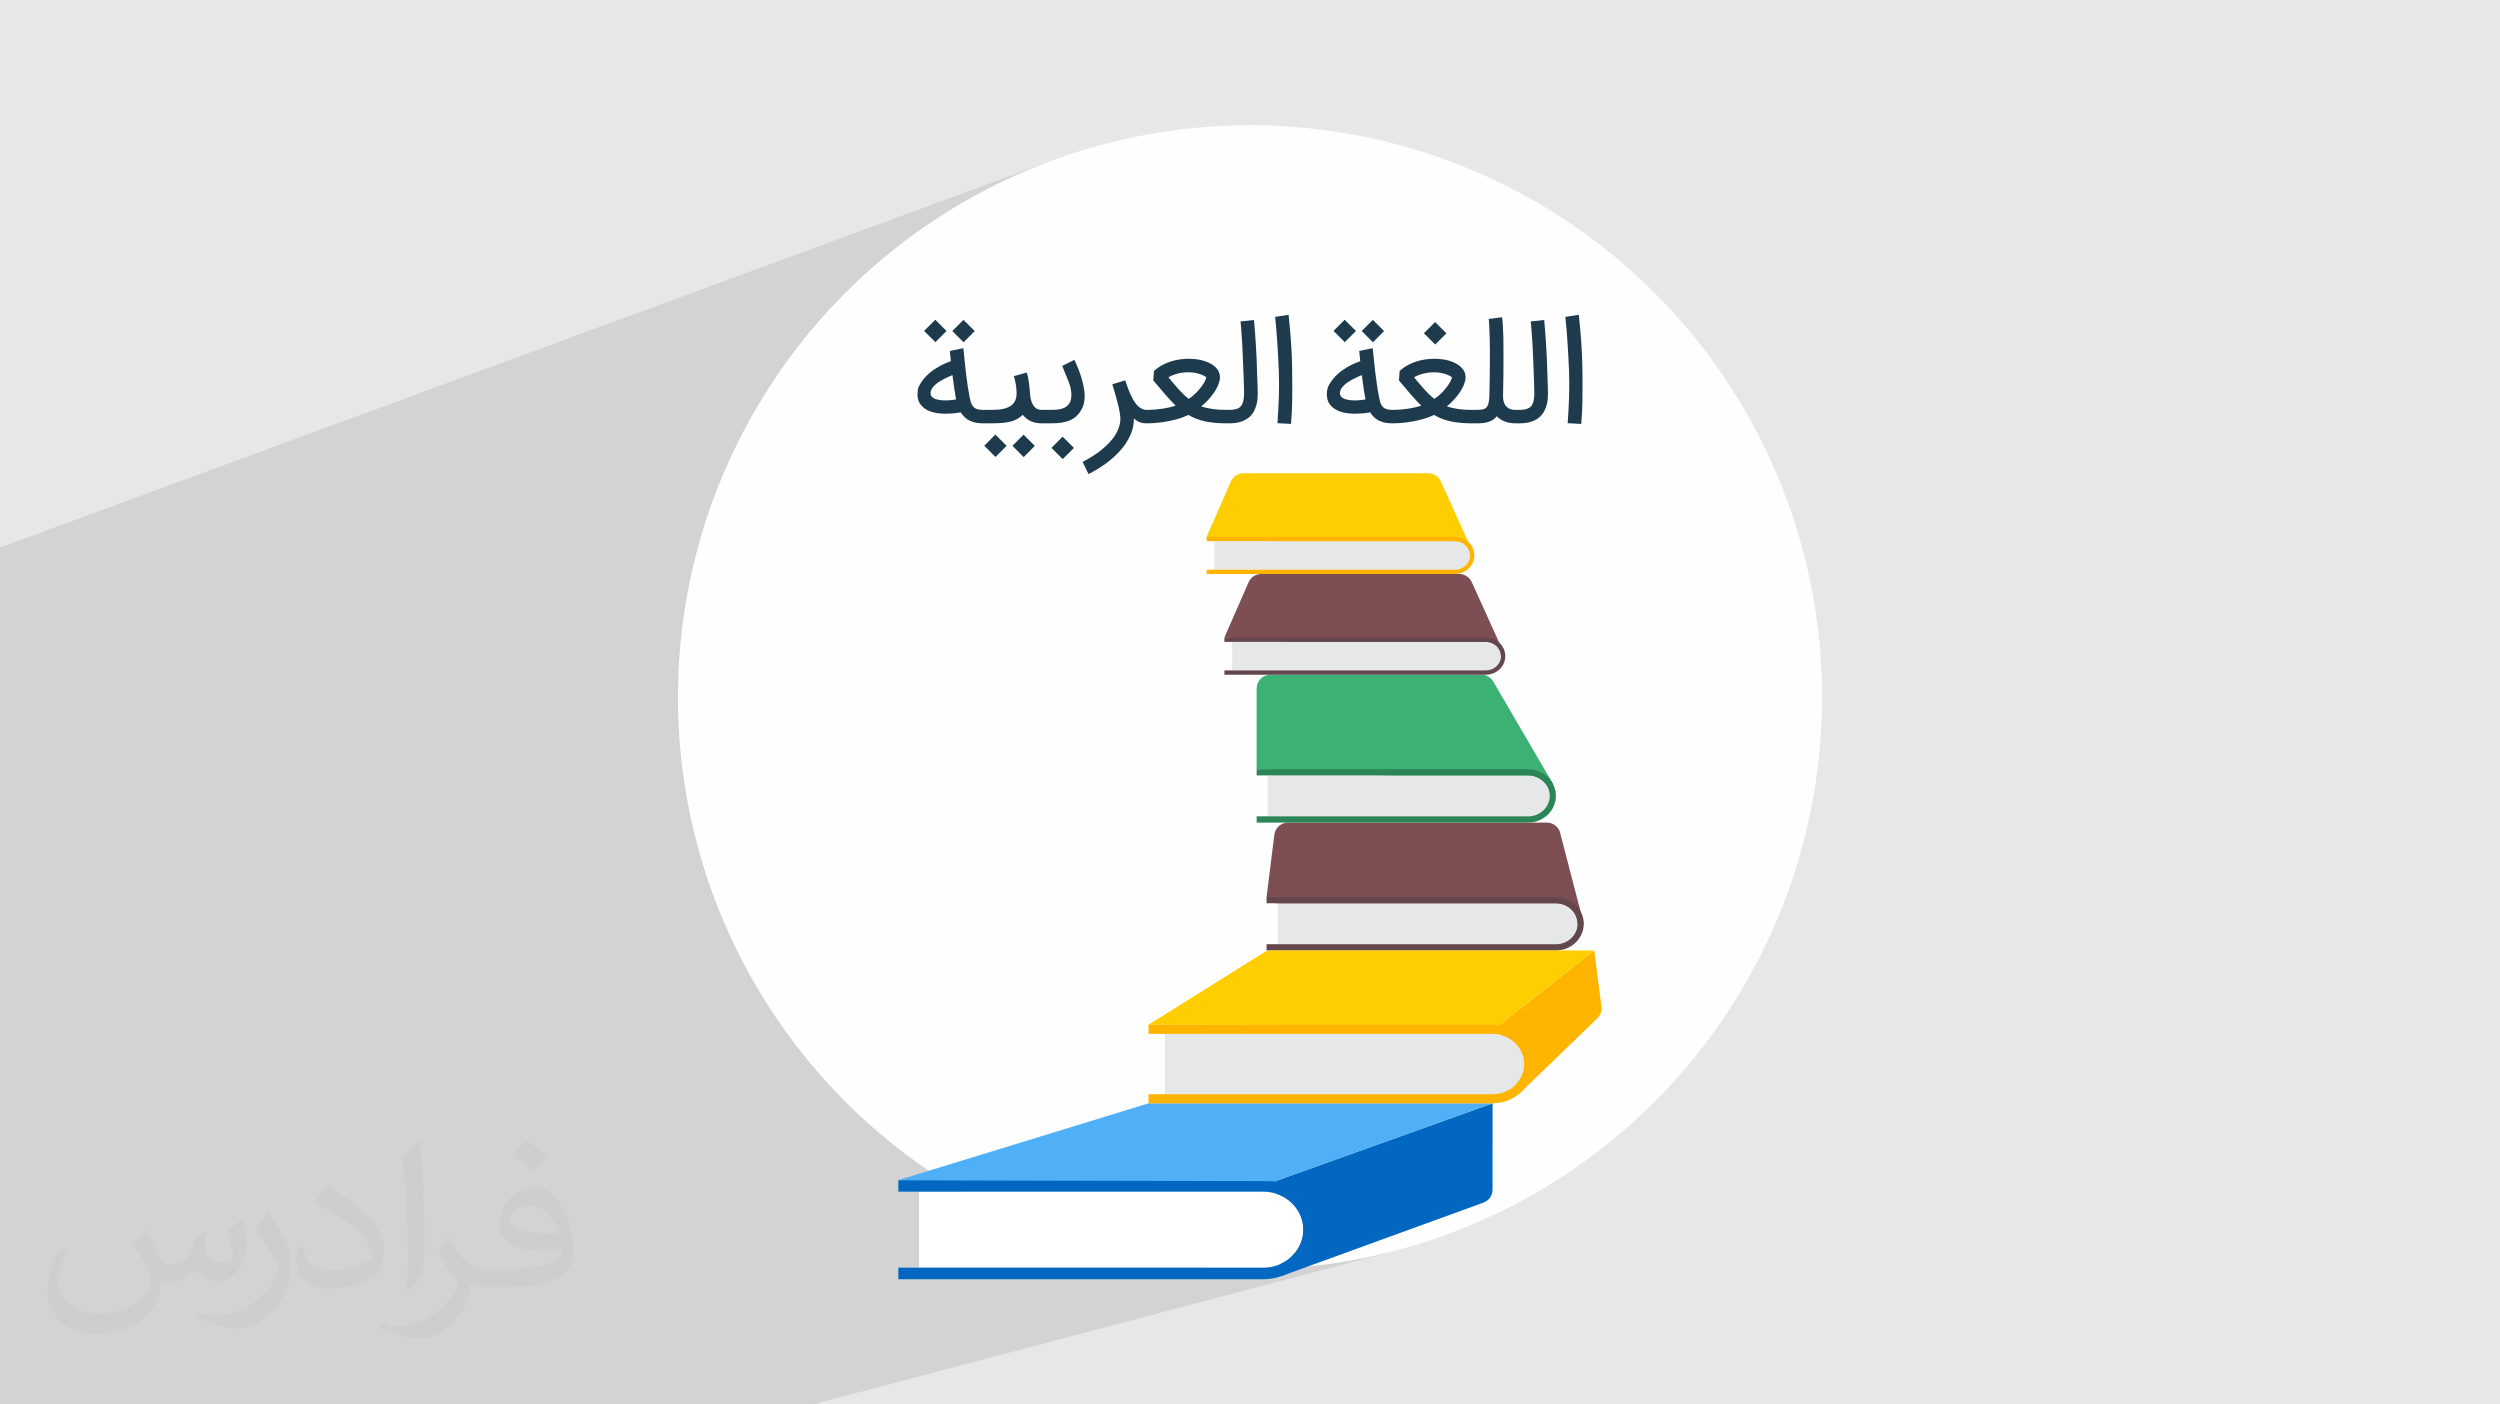<?xml version="1.0" encoding="UTF-8"?>
<!DOCTYPE svg PUBLIC "-//W3C//DTD SVG 1.1//EN" "http://www.w3.org/Graphics/SVG/1.1/DTD/svg11.dtd">
<!-- Creator: CorelDRAW 2020 (64-Bit) -->
<svg xmlns="http://www.w3.org/2000/svg" xml:space="preserve" width="94.192mm" height="52.917mm" version="1.1" style="shape-rendering:geometricPrecision; text-rendering:geometricPrecision; image-rendering:optimizeQuality; fill-rule:evenodd; clip-rule:evenodd"
viewBox="0 0 9404.92 5283.66"
 xmlns:xlink="http://www.w3.org/1999/xlink"
 xmlns:xodm="http://www.corel.com/coreldraw/odm/2003">
 <defs>
  <style type="text/css">
   <![CDATA[
    .fil3 {fill:#FEFEFE}
    .fil0 {fill:#E6E7E8}
    .fil5 {fill:#0267C1;fill-rule:nonzero}
    .fil4 {fill:#1D3B4D;fill-rule:nonzero}
    .fil12 {fill:#2C8556;fill-rule:nonzero}
    .fil11 {fill:#3BB273;fill-rule:nonzero}
    .fil14 {fill:#4FAFF7;fill-rule:nonzero}
    .fil10 {fill:#64464D;fill-rule:nonzero}
    .fil8 {fill:#7D4E52;fill-rule:nonzero}
    .fil9 {fill:#E6E7E8;fill-rule:nonzero}
    .fil13 {fill:#FECE00;fill-rule:nonzero}
    .fil7 {fill:#FFB400;fill-rule:nonzero}
    .fil6 {fill:white;fill-rule:nonzero}
    .fil2 {fill:#373435;fill-opacity:0.031}
    .fil1 {fill:#2B2A29;fill-opacity:0.102}
   ]]>
  </style>
 </defs>
 <g id="Layer_x0020_1">
  <polygon class="fil0" points="-0,0 9404.92,0 9404.92,5283.66 -0,5283.66 "/>
  <polygon class="fil1" points="1500.92,5283.66 1482.96,5283.66 1458.83,5283.66 1384.78,5283.66 1369.46,5283.66 1277.08,5283.66 1137.98,5283.66 987.12,5283.66 800.76,5283.66 696.2,5283.66 659.76,5283.66 601.4,5283.66 556.82,5283.66 528.84,5283.66 528.55,5283.66 385.2,5283.66 309.22,5283.66 254.81,5283.66 199.03,5283.66 -0,5283.66 -0,5283.12 -0,5251.24 -0,5251.03 -0,5229.86 -0,5227.17 -0,5211.5 -0,5186.37 -0,5158.8 -0,5152.04 -0,5105.06 -0,5097.97 -0,5073.07 -0,4975.05 -0,4973.13 -0,4960.73 -0,4949.8 -0,4872.67 -0,4823.74 -0,4820.8 -0,4806.66 -0,4806.5 -0,4791.85 -0,4785.11 -0,4782.2 -0,4767.49 -0,4742.36 -0,4714.67 -0,4700.76 -0,4653.24 -0,4627.74 -0,4564.12 -0,4562.16 -0,4522.67 -0,4511.3 -0,4385.56 -0,4353.22 -0,4306.58 -0,4278.4 -0,4278.33 -0,4270.55 -0,4263.34 -0,4261.05 -0,4251.59 -0,4234.06 -0,4214.67 -0,4171.35 -0,4153.16 -0,4051.08 -0,4049.01 -0,3995.75 -0,3987.47 -0,3956.03 -0,3915.98 -0,3914.89 -0,3914.85 -0,3900.04 -0,3899.79 -0,3897.31 -0,3888.39 -0,3877.13 -0,3870.85 -0,3851.37 -0,3807.7 -0,3789.14 -0,3703.74 -0,3701.35 -0,3637.82 -0,3629.28 -0,3591.04 -0,3554.03 -0,3550.49 -0,3541.96 -0,3518.77 -0,3492.84 -0,3485.34 -0,3484.77 -0,3482.95 -0,3470.44 -0,3452.4 -0,3446.88 -0,3446.08 -0,3445.13 -0,3441.65 -0,3438.93 -0,3437.54 -0,3437.28 -0,3435.95 -0,3434.72 -0,3434.34 -0,3434.33 -0,3432.77 -0,3425 -0,3420.62 -0,3414.65 -0,3409.6 -0,3399.74 -0,3399.55 -0,3397.89 -0,3397.24 -0,3394.82 -0,3392.91 -0,3390.15 -0,3388.68 -0,3387.15 -0,3379.75 -0,3373.52 -0,3370.98 -0,3367.84 -0,3365.98 -0,3364.25 -0,3362.65 -0,3349.92 -0,3347.67 -0,3346.25 -0,3343.75 -0,3343.05 -0,3342.4 -0,3336.26 -0,3319.21 -0,3318.32 -0,3316.94 -0,3314.84 -0,3311.29 -0,3311.28 -0,3309.15 -0,3308.96 -0,3303.21 -0,3303.2 -0,3302.19 -0,3301.84 -0,3301.73 -0,3300.22 -0,3295.56 -0,3288.83 -0,3276.3 -0,3271.83 -0,3269.79 -0,3268.53 -0,3267.02 -0,3261.48 -0,3260.29 -0,3255.23 -0,3247.86 -0,3243.35 -0,3236.71 -0,3234.5 -0,3233.82 -0,3231.54 -0,3230.06 -0,3227.87 -0,3226.06 -0,3221.54 -0,3217.56 -0,3216.6 -0,3215.36 -0,3213.11 -0,3212.5 -0,3211.74 -0,3200.84 -0,3195.52 -0,3191.22 -0,3188.84 -0,3187.42 -0,3187.12 -0,3184.64 -0,3179.17 -0,3174.28 -0,3174.11 -0,3173.23 -0,3172.45 -0,3170.38 -0,3169.28 -0,3167.95 -0,3165.25 -0,3164.13 -0,3163.92 -0,3162.38 -0,3161.3 -0,3159.86 -0,3159.85 -0,3158.94 -0,3157.36 -0,3155.06 -0,3152.9 -0,3152.87 -0,3151.68 -0,3147.79 -0,3147.6 -0,3137.43 -0,3133.11 -0,3130.39 -0,3129.37 -0,3122.4 -0,3118.2 -0,3118.06 -0,3117.58 -0,3114.72 -0,3113.12 -0,3111.6 -0,3111.27 -0,3110.24 -0,3108.83 -0,3108.77 -0,3098.83 -0,3096.82 -0,3094.79 -0,3091.6 -0,3090.7 -0,3090.48 -0,3088.95 -0,3087.34 -0,3082.94 -0,3074.61 -0,3074.4 -0,3073.02 -0,3072.85 -0,3069.33 -0,3068.57 -0,3066.59 -0,3059.23 -0,3058.77 -0,3055.32 -0,3048.53 -0,3041.01 -0,3039.97 -0,3039.66 -0,3039.2 -0,3038.35 -0,3036.67 -0,3036.65 -0,3036.17 -0,3035.84 -0,3033.26 -0,3033.25 -0,3030.67 -0,3030.25 -0,3023.9 -0,3022.81 -0,3022.63 -0,3022.59 -0,3020.91 -0,3017.91 -0,3016.54 -0,3015.09 -0,3013.8 -0,3009.52 -0,3005.65 -0,2998.4 -0,2998.27 -0,2993.71 -0,2990.63 -0,2985.67 -0,2983.13 -0,2980.77 -0,2980.43 -0,2975.39 -0,2969.18 -0,2968.09 -0,2967.56 -0,2962.35 -0,2958.64 -0,2952.42 -0,2948.82 -0,2948.09 -0,2946.71 -0,2938.37 -0,2937.02 -0,2934.93 -0,2933.45 -0,2928.61 -0,2927.23 -0,2918.78 -0,2918.73 -0,2915.09 -0,2910.83 -0,2906.96 -0,2903.3 -0,2902.46 -0,2900.86 -0,2900.85 -0,2900.57 -0,2899.19 -0,2898.3 -0,2897.55 -0,2896.76 -0,2895.85 -0,2895.16 -0,2893.36 -0,2892.08 -0,2887.9 -0,2887.6 -0,2886.95 -0,2886.39 -0,2877.25 -0,2869.16 -0,2866.95 -0,2859.13 -0,2858.27 -0,2850.53 -0,2849.94 -0,2849.12 -0,2844.02 -0,2840.15 -0,2833.18 -0,2831.65 -0,2831.18 -0,2831.16 -0,2829.91 -0,2829.51 -0,2827.97 -0,2815.9 -0,2807.26 -0,2806.81 -0,2793.04 -0,2787.74 -0,2786.95 -0,2786.04 -0,2772.57 -0,2770.79 -0,2768.44 -0,2767.09 -0,2760.99 -0,2757.88 -0,2753.8 -0,2753.54 -0,2751.44 -0,2750.38 -0,2744.68 -0,2735.61 -0,2735.02 -0,2722.86 -0,2708.58 -0,2695.32 -0,2686.01 -0,2683.26 -0,2679.65 -0,2675.92 -0,2674.61 -0,2673.85 -0,2672.7 -0,2658.56 -0,2638.38 -0,2622.87 -0,2622.85 -0,2618.5 -0,2602.02 -0,2593.28 -0,2593.08 -0,2586.53 -0,2573.39 -0,2548.32 -0,2538.49 -0,2513.6 -0,2496.12 -0,2461.03 -0,2059.81 3962.51,601.8 3864.78,640.33 3769.45,683.44 3676.66,730.95 3586.54,782.77 3499.22,838.75 3414.85,898.75 3333.55,962.64 3255.47,1030.28 3180.72,1101.53 3109.47,1176.28 3041.83,1254.36 2977.94,1335.66 2920.26,1416.78 3518.57,1202.82 3546.79,1231.04 3624.6,1203.28 3666.9,1245.33 3625.06,1287.62 2825.17,1571.33 2814.99,1589.04 3573.4,1320.3 3622.35,1310.12 3623.91,1309.56 3624,1310.16 3624.12,1310.93 3624.25,1311.86 3624.39,1312.96 3624.55,1314.22 3624.71,1315.64 3624.88,1317.21 3625.05,1318.93 3625.23,1320.79 3625.43,1322.74 3625.65,1324.79 3625.88,1326.93 3626.12,1329.16 3626.37,1331.47 3626.63,1333.85 3626.89,1336.31 3627.15,1338.81 3627.4,1341.36 3627.66,1343.95 3627.91,1346.56 3628.17,1349.22 3628.43,1351.89 3628.68,1354.6 3628.94,1357.33 3629.27,1360.13 3629.58,1362.9 3629.87,1365.62 3630.16,1368.3 3630.43,1370.93 3630.7,1373.53 3630.96,1376.08 3631.22,1378.58 3631.47,1380.95 3631.7,1383.26 3631.92,1385.48 3632.13,1387.64 3632.35,1389.73 3632.57,1391.73 3632.81,1393.65 3633.06,1395.5 3633.22,1397.28 3633.36,1398.89 3633.49,1400.3 3633.6,1401.53 3633.7,1402.57 3633.8,1403.44 3633.89,1404.12 3633.98,1404.63 3635,1412.76 3635.99,1420.53 3636.96,1427.92 3637.91,1434.95 3638.84,1441.6 3639.76,1447.87 3640.64,1453.76 3641.51,1459.26 3642.35,1464.37 3643.14,1469.25 3643.91,1473.87 3644.02,1474.53 3814.3,1414.92 3862.75,1401.44 3863.42,1403.65 3864.04,1405.85 3864.64,1408.04 3865.21,1410.21 3865.76,1412.36 3866.29,1414.52 3866.42,1415.05 4041.94,1353.67 4041.97,1353.83 4042.07,1354.14 4042.24,1354.59 4042.48,1355.19 4042.8,1355.92 4043.19,1356.79 4043.67,1357.79 4044.23,1358.93 4044.85,1360.27 4045.52,1361.72 4046.21,1363.28 4046.96,1364.93 4047.76,1366.7 4048.6,1368.58 4049.48,1370.57 4050.4,1372.65 4051.36,1374.76 4052.33,1376.98 4053.31,1379.29 4054.31,1381.71 4055.33,1384.21 4056.35,1386.82 4057.37,1389.52 4058.4,1392.3 4059.49,1395.15 4060.58,1398.04 4061.65,1400.98 4062.71,1403.95 4063.75,1406.98 4064.79,1410.05 4065.82,1413.15 4066.85,1416.31 4067.31,1417.83 4666.78,1209.23 4717.52,1203.74 4717.54,1204.9 4717.61,1206.31 4717.71,1207.99 4717.87,1209.92 4718.06,1212.1 4718.3,1214.55 4718.58,1217.25 4718.8,1219.27 4797.08,1192.09 4847.58,1184.31 4848.96,1197.38 4850.26,1210.27 4851.49,1222.98 4852.64,1235.52 4853.72,1247.89 4854.73,1260.08 4855.66,1272.1 4855.71,1272.79 5058.53,1202.82 5086.13,1230.28 5164.58,1203.28 5206.87,1245.33 5165.04,1287.62 4861.11,1391.64 4861.14,1393.76 4861.16,1395.49 5398.86,1211.52 5441.36,1254.01 5441.26,1254.11 5600.43,1199.85 5650.71,1193.45 5651.19,1196.82 5651.65,1200.38 5652.06,1204.17 5652.45,1208.16 5652.8,1212.35 5653.12,1216.75 5653.41,1221.34 5653.68,1226.13 5654,1231 5654.29,1235.98 5654.54,1241.07 5654.68,1244.5 5758.57,1209.23 5809.32,1203.74 5809.34,1204.9 5809.4,1206.31 5809.5,1207.99 5809.66,1209.92 5809.85,1212.1 5810.09,1214.55 5810.37,1217.25 5810.52,1218.63 5888.86,1192.09 5939.38,1184.31 5940.76,1197.38 5942.06,1210.27 5943.3,1222.98 5944.47,1235.52 5945.56,1247.89 5946.59,1260.08 5947.54,1272.1 5948.4,1283.96 5949.2,1295.63 5949.92,1307.14 5950.57,1318.47 5951.14,1329.65 5951.63,1340.64 5952.05,1351.47 5952.38,1362.14 5952.64,1372.63 5952.86,1383.28 5953.03,1393.76 5953.15,1404.08 5953.24,1414.26 5953.28,1424.27 5953.31,1434.12 5953.32,1443.79 5953.32,1453.31 5953.32,1459.21 5953.31,1465.61 5953.3,1472.49 5953.26,1479.85 5953.21,1487.7 5953.13,1496.03 5953.02,1504.83 5952.87,1514.11 5952.65,1523.62 5952.35,1533.3 5951.95,1543.15 5951.46,1553.16 5950.88,1563.33 5950.19,1573.67 5949.4,1584.15 5948.51,1594.79 5382.22,1781.3 5387.74,1782.52 5394.66,1785.13 5401.11,1788.67 5407,1793.09 5412.24,1798.32 5416.72,1804.29 5420.34,1810.95 5523.45,2038.59 5525.86,2040.78 5530.3,2045.58 5534.26,2050.77 5537.72,2056.29 5540.65,2062.13 5543.02,2068.25 5543.81,2070.77 5544.5,2073.34 5545.08,2075.94 5545.56,2078.57 5545.94,2081.24 5546.21,2083.94 5546.37,2086.66 5546.43,2089.35 5546.46,2089.42 5546.43,2089.42 5546.37,2092.16 5546.21,2094.89 5545.94,2097.58 5545.56,2100.25 5545.08,2102.89 5544.5,2105.48 5543.81,2108.05 5543.02,2110.57 5540.04,2118.03 5536.23,2125.05 5531.64,2131.58 5526.33,2137.56 5520.37,2142.95 5513.81,2147.66 5506.71,2151.64 5499.14,2154.86 5496.14,2155.87 5485.44,2159.29 5489.34,2159.29 5496.91,2159.84 5504.2,2161.45 5511.12,2164.05 5517.57,2167.6 5523.46,2172.01 5528.69,2177.24 5533.16,2183.21 5536.78,2189.87 5639.87,2417.5 5642.32,2419.71 5646.75,2424.51 5650.72,2429.69 5654.18,2435.21 5657.12,2441.05 5659.48,2447.18 5660.26,2449.7 5660.95,2452.27 5661.54,2454.86 5662.02,2457.5 5662.4,2460.17 5662.68,2462.86 5662.84,2465.59 5662.9,2468.33 5662.84,2471.09 5662.68,2473.81 5662.4,2476.51 5662.02,2479.18 5661.54,2481.81 5660.95,2484.41 5660.26,2486.97 5659.48,2489.5 5656.51,2496.96 5652.69,2503.98 5648.1,2510.51 5642.8,2516.49 5636.84,2521.86 5630.28,2526.57 5623.18,2530.57 5615.6,2533.78 5612.59,2534.79 5590.8,2541.56 5593.09,2542.37 5599.23,2545.48 5604.9,2549.37 5610.04,2554 5614.55,2559.32 5618.35,2565.27 5842.71,2949.38 5842.23,2949.53 5844.92,2954.92 5848.33,2963.71 5849.45,2967.34 5850.44,2971.02 5851.29,2974.76 5851.99,2978.54 5852.54,2982.36 5852.93,2986.24 5853.17,2990.15 5853.25,2994.11 5853.17,2998.06 5852.93,3001.98 5852.54,3005.86 5851.99,3009.68 5851.29,3013.47 5850.44,3017.2 5849.45,3020.89 5848.33,3024.51 5844.05,3035.22 5838.58,3045.32 5831.99,3054.71 5824.37,3063.29 5815.81,3071.02 5806.38,3077.79 5796.17,3083.52 5785.28,3088.14 5780.97,3089.6 5764.49,3094.5 5819.25,3094.5 5828.73,3095.35 5837.66,3097.85 5845.9,3101.83 5853.27,3107.16 5859.61,3113.67 5864.75,3121.23 5868.52,3129.71 5870.75,3138.95 5945.8,3428.31 5949.64,3435.97 5953.05,3444.76 5954.18,3448.39 5955.15,3452.07 5956,3455.81 5956.69,3459.59 5957.24,3463.42 5957.63,3467.29 5957.87,3471.2 5957.95,3475.16 5957.87,3479.11 5957.63,3483.03 5957.24,3486.9 5956.69,3490.74 5956,3494.52 5955.15,3498.25 5954.18,3501.94 5953.05,3505.56 5948.76,3516.28 5943.28,3526.37 5936.69,3535.76 5929.07,3544.34 5920.51,3552.07 5911.07,3558.84 5900.87,3564.57 5889.97,3569.19 5885.66,3570.63 5881.27,3571.91 5868.54,3575.55 5997.48,3575.55 5997.46,3575.56 5997.51,3575.55 6025.35,3793.24 6025.08,3798.52 6024.28,3803.71 6022.97,3808.77 6021.16,3813.67 6018.88,3818.36 6016.12,3822.8 6012.92,3826.98 6009.27,3830.83 5733.04,4097.33 5726.48,4104.73 5713.86,4116.09 5699.98,4126.05 5684.96,4134.5 5668.93,4141.3 5662.58,4143.44 5656.1,4145.31 5544.59,4175.88 4797.2,4443.59 4800.25,4490.49 4811.06,4494.25 4824.23,4500.28 4836.67,4507.45 4848.28,4515.69 4858.99,4524.93 4868.74,4535.08 4877.43,4546.1 4884.99,4557.89 4891.35,4570.39 4896.44,4583.52 4900.15,4597.22 4902.45,4611.41 4903.23,4626.01 4902.45,4640.6 4900.15,4654.79 4896.44,4668.48 4891.35,4681.61 4884.99,4694.11 4877.43,4705.9 4868.74,4716.91 4858.99,4727.06 4848.28,4736.3 4836.67,4744.54 4824.23,4751.71 4817.45,4754.81 4818.57,4772.12 4922.5,4764.21 5030.19,4750.53 5136.17,4731.6 5240.29,4707.56 3057.03,5283.66 2995.53,5283.66 2992.7,5283.66 2970.34,5283.66 2832.92,5283.66 2813.33,5283.66 2447.26,5283.66 1808.76,5283.66 1715.76,5283.66 1653.75,5283.66 1576.04,5283.66 1502.58,5283.66 1501.7,5283.66 "/>
  <path class="fil2" d="M548.54 4627.69c17.95,27.21 29.6,53.36 40.96,82.43 8.45,16.91 12.93,48.09 52.57,48.09 11.61,0 28.28,-3.42 43.06,-11.61 16.63,-8.73 29.32,-21.94 35.94,-42l15.85 -53.36 38.57 -19.02 2.64 2.64c-5.27,20.09 -6.59,39.36 -6.59,54.43 0,44.63 38.57,61.56 69.22,61.56 17.95,0 34.09,-8.73 34.09,-25.11 0,-21.13 -8.98,-57.06 -20.62,-89.29 17.95,-17.95 35.94,-35.94 56.53,-50.47l3.17 1.6c8.98,38.04 14,75.56 14,100.66 0,24.57 -10.83,51.79 -19.81,69.49 -18.49,34.87 -51.25,62.62 -90.87,62.62 -30.1,0 -63.65,-15.07 -86.66,-43.06l-1.32 0c-21.66,26.96 -55.22,51.25 -108.86,51.25l-16.63 0c-2.64,35.41 -10.29,60.49 -21.94,82.95 -31.95,62.34 -126.81,106.47 -216.1,106.47 -124.17,0 -186.51,-71.59 -186.51,-166.96 0,-58.91 19.27,-113.6 48.88,-152.42l24.29 10.04c-18.49,35.41 -30.91,68.68 -30.91,101.45 0,89.29 72.66,131.83 156.4,131.83 77.68,0 173.83,-49.41 191.28,-106.72 -6.59,-62.62 -30.1,-91.93 -66.04,-148.99 10.83,-19.02 24.83,-38.04 42.28,-58.38l3.17 0 0 0 0 0 -0.02 -0.09zm1432.13 -336.04c26.15,16.39 51.79,35.66 76.87,57.85 -14,19.81 -31.45,37.79 -53.11,53.64 -25.11,-20.34 -50.19,-37.79 -75.84,-56.27 17.42,-19.55 34.62,-38.29 52.04,-55.22l0 0 0 0 0 0 0 0 0 0 0.03 0zm13.47 244.11c-42.28,0 -76.87,27.75 -76.87,48.34 0,44.13 84.53,57.85 185.72,57.31 -12.68,-51.79 -57.06,-105.68 -108.86,-105.68l0.01 0.03zm-94.86 236.19c54.96,0 103.04,-1.6 139.74,-10.83 40.96,-10.29 75.56,-30.91 75.56,-45.17 0,-3.7 0,-8.19 -1.32,-11.89 -22.98,2.11 -49.41,2.11 -72.38,2.11 -74.49,0 -131.55,-16.91 -154.02,-58.66 -5.55,-11.61 -9.51,-24.57 -9.51,-39.36 0,-40.43 17.42,-79.79 48.09,-107 25.61,-22.45 53.89,-36.44 82.67,-36.44 52.04,0 93.51,41.75 122.57,107.54 15.85,35.94 26.68,77.4 26.68,129.72 0,34.87 -9.51,64.19 -31.17,85.85 -40.43,39.11 -114.92,53.89 -229.04,53.89l-51.79 0 0 0 -13.47 0c-28.28,0 -48.62,-5.02 -64.72,-17.42l-2.64 0c0.79,6.59 1.32,12.93 1.32,19.02 0,25.61 -8.45,58.38 -25.61,84.53 -50.72,75.3 -105.68,108.04 -153.24,108.04 -48.09,0 -107,-18.49 -160.11,-42.54l9.51 -18.49c17.17,7.13 40.96,11.89 73.7,11.89 85.85,0 198.66,-82.43 212.66,-163 -3.17,-6.59 -8.98,-15.32 -17.17,-24.57 -25.11,-29.85 -40.96,-54.68 -55.75,-80.83 12.68,-25.11 24.29,-45.17 35.13,-63.4l4.49 -0.53c36.72,74.77 69.99,117.55 144.23,117.55l11.61 0 0 0 53.89 0 0 0 0 0 0 0 0 0 0 0 0.09 0.01zm-371.98 79c6.34,-34.34 6.87,-72.91 6.87,-108.86l0 -53.36c0,-99.6 -12.68,-244.36 -22.98,-338.68 17.95,-19.27 43.06,-42 62.87,-57.31l5.81 1.6c13.47,118.62 16.63,256 16.63,383.06 0,33.3 -1.32,65.79 -4.49,89.55 -1.85,30.1 -19.27,52.83 -56.53,87.7l-8.19 -3.7zm-382.8 -157.19c1.85,46.77 24.83,83.49 105.15,83.49 49.93,0 92.19,-12.93 138.96,-35.13 8.45,-3.7 12.93,-8.73 12.93,-12.93 0,-29.32 -22.45,-68.15 -60.23,-103.55 -36.72,-33.3 -85.34,-62.62 -130.76,-82.18 -15.6,-6.59 -20.62,-13.47 -20.62,-20.09 0,-13.47 17.95,-41.75 32.77,-62.09l5.02 -0.53c52.04,27.21 110.17,67.64 153.24,112.53 39.11,41.47 63.4,83.49 63.4,129.19 0,33.81 -10.29,65.51 -26.96,95.11 -57.06,28.79 -117.83,50.72 -178.06,50.72 -73.17,0 -123.1,-34.34 -123.1,-114.92 0,-8.73 0,-22.19 3.17,-39.64l25.11 0 0 0 0 0 0 0 0 0 0 0 -0.02 0zm-132.37 -132.9l45.45 73.45c16.63,27.21 32.23,56.81 32.23,103.55l0 59.7c0,48.34 -30.91,100.13 -80.83,151.38 -39.11,34.62 -73.7,49.41 -105.68,49.41 -47.55,0 -101.98,-14.79 -164.85,-41.75l7.13 -18.49c19.81,5.27 42.79,9.77 71.06,9.77 90.36,-0.53 182.8,-66.57 225.08,-147.15 5.02,-9.26 6.87,-17.95 6.87,-24.04 0,-9.26 -5.02,-19.55 -8.98,-28.79 -22.98,-43.31 -48.62,-82.95 -76.87,-119.68 14.79,-23.25 29.6,-45.7 45.7,-67.9l3.7 0.53 0 0 0 0 0 0 0 0 0 0 -0.02 0.01z"/>
  <circle class="fil3" cx="4702.46" cy="2623.27" r="2152.05"/>
  <path class="fil4" d="M3704.14 1542l0 50.5 -5.25 0c-6.4,0 -14.41,-0.46 -23.31,-1.6 -9.14,-1.14 -18.05,-3.88 -26.97,-8 -13.72,-6.4 -25.14,-16.91 -34.29,-31.53 -10.74,1.83 -20.8,2.97 -29.93,3.87 -9.38,0.69 -18.06,1.15 -26.75,1.15 -44.33,0 -75.19,-10.75 -92.56,-32.23 -5.02,-5.71 -8.24,-11.88 -10.29,-18.74 -2.06,-6.63 -3.2,-13.26 -3.2,-19.65l0 -4.57c0,-4.57 0.46,-9.37 1.14,-14.17 0.92,-5.02 2.06,-9.14 3.65,-12.8 4.81,-9.6 10.29,-18.51 16.68,-26.51 6.4,-8.23 13.49,-15.54 20.8,-21.94 7.32,-6.4 14.87,-12.11 22.63,-17.37 8,-5.03 15.54,-9.38 22.86,-13.26 7.32,-3.89 14.17,-7.31 20.8,-9.83 6.41,-2.76 12.11,-5.03 16.91,-6.63 -1.37,-13.26 -2.29,-22.86 -2.98,-29.02 -0.46,-5.95 -0.68,-9.15 -0.68,-9.38l50.51 -10.51 0 -0.23c0.22,1.38 0.68,4.57 1.14,9.38 0.46,4.8 1.14,10.74 1.84,17.37 0.68,6.62 1.37,13.72 2.05,21.02 0.91,7.55 1.6,14.63 2.29,21.26 0.68,6.41 1.14,12.11 1.84,16.91 0.46,5.03 0.68,8 0.92,9.14 2.74,22.17 5.25,40.46 7.53,54.63 2.3,13.95 4.12,25.37 5.95,33.83 1.83,8.47 3.2,14.4 4.1,17.83 1.14,3.65 1.84,5.94 2.3,6.86 4.34,9.37 9.83,15.78 16.68,19.2 6.85,3.2 16.23,5.03 28.34,5.03l5.26 0 0 -0.02zm-121.13 -130.96c-4.11,1.83 -8.92,3.88 -14.62,6.4 -5.72,2.52 -11.65,5.26 -17.6,8.46 -6.16,3.19 -12.34,6.86 -18.28,10.51 -5.94,3.88 -11.19,8 -16.01,12.57 -4.56,4.33 -8.45,9.14 -11.42,14.16 -2.97,5.26 -4.34,10.51 -4.34,16 0,5.49 1.83,10.05 5.26,13.72 3.42,3.65 8,6.4 13.72,8.46 5.48,1.84 11.88,3.2 18.96,3.89 5.95,0.68 11.89,1.14 17.83,1.14 1.14,0 3.88,-0.23 8,-0.23 4.11,-0.22 9.38,-0.45 16.01,-1.14 6.39,-0.68 11.88,-1.6 16.23,-2.29 -1.84,-10.05 -4.11,-22.41 -6.17,-36.8 -2.29,-14.4 -4.56,-32.68 -7.54,-54.85l-0.02 0zm-22.16 -165.93l-41.83 42.05 -42.51 -42.29 42.05 -42.05 42.29 42.29zm106.04 0.23l-41.84 42.29 -42.51 -42.51 42.05 -41.84 42.3 42.06zm257.8 296.66l0 50.5 -5.27 0c-17.36,0 -31.99,-2.97 -43.41,-8.92 -11.65,-5.94 -21.03,-13.72 -28.57,-23.08 -5.48,5.25 -11.43,10.04 -18.05,14.17 -6.4,4.11 -14.4,7.31 -23.31,10.04 -8.92,2.52 -19.43,4.57 -31.31,5.95 -12.11,1.14 -26.05,1.83 -42.29,1.83l-38.39 0 0 -50.5 38.39 0c16.46,0 30.4,-1.38 42.06,-3.89 11.65,-2.75 21.02,-6.62 28.34,-11.64 7.32,-5.27 12.8,-11.65 16.24,-19.43 3.42,-7.78 5.25,-16.91 5.25,-27.2 0,-9.84 -0.92,-19.66 -2.29,-29.94 -1.37,-10.28 -4.1,-21.72 -7.78,-34.97l48.46 -13.48c1.83,5.94 3.2,11.65 4.57,17.36 1.14,5.49 2.06,11.43 2.98,17.6 0.91,6.16 1.59,13.02 2.51,20.11 0.68,7.31 1.37,15.54 2.06,24.68 0.45,6.4 1.6,13.03 2.97,20.11 1.38,7.09 3.66,13.48 6.86,19.66 3.2,5.93 7.55,10.96 13.03,15.07 5.71,3.89 12.8,5.95 21.71,5.95l5.27 0 0 0.01zm-137.82 135.07l-41.82 42.06 -42.29 -42.29 41.83 -42.05 42.28 42.28zm106.05 0.23l-41.83 42.29 -42.28 -42.52 41.82 -41.82 42.29 42.05zm21.26 -135.3l29.93 0c10.05,0 19.2,-0.23 27.89,-0.69 8.46,-0.45 16,-1.83 22.86,-3.88 6.86,-2.06 13.03,-5.03 18.05,-9.14 5.26,-3.88 9.6,-9.61 13.03,-16.91 1.6,-3.65 2.97,-8.23 3.88,-13.72 0.46,-3.65 0.69,-7.54 0.69,-11.65 0,-2.06 0,-5.7 -0.46,-10.05 -0.23,-4.57 -1.38,-10.97 -3.21,-18.96 -2.06,-8.01 -4.8,-16.47 -8.45,-25.14l-22.4 -55.32 45.93 -22.86c0,0.23 0.68,2.06 2.29,5.26 1.6,3.43 3.65,8 6.17,13.72 2.52,5.48 5.26,12.11 8,19.65 2.97,7.54 5.71,15.55 8.46,24 7.78,24.91 12.11,47.07 13.48,66.27 0,2.52 0,5.27 0,8.24 0,15.54 -2.51,29.49 -7.54,41.37 -5.26,11.65 -11.65,21.26 -19.2,29.03 -7.32,8 -16.01,13.94 -25.83,18.74 -9.83,4.56 -20.8,7.78 -33.13,9.84 -11.89,1.83 -25.14,2.74 -39.32,2.74l-41.14 0 0 -50.49 0.01 -0.03zm125.94 143.06l-42.3 42.06 -42.28 -42.29 42.05 -42.05 42.51 42.28 0.02 0zm225.57 -110.37c0,22.62 -4.57,44.09 -14.4,64.67 -9.6,20.57 -22.4,39.54 -38.4,57.36 -16,17.6 -34.05,33.6 -54.63,48.46 -20.56,14.62 -41.6,27.43 -63.3,38.17l-22.17 -45.71c12.34,-6.41 24.69,-13.49 36.79,-21.03 12.35,-7.78 23.77,-16 34.75,-24.68 10.74,-8.92 20.8,-18.06 29.93,-27.89 9.15,-9.84 16.91,-19.89 23.09,-30.62 6.4,-10.74 10.97,-21.72 14.16,-33.37 2.3,-8.24 3.43,-16.67 3.43,-25.36 0,-3.43 -0.22,-6.63 -0.68,-9.61 -1.14,-9.84 -2.98,-20.34 -5.49,-31.53 -2.51,-11.43 -5.25,-22.41 -8.23,-33.14 -2.97,-10.96 -5.7,-21.26 -8.68,-30.62 -2.98,-9.6 -5.49,-17.59 -7.55,-23.99l48.69 -15.09c6.41,20.12 13.03,37.02 18.97,51.2 6.4,13.94 12.57,25.37 19.2,34.29 6.62,8.91 13.49,15.32 20.57,19.42 7.09,4.34 15.08,6.41 23.77,6.41l4.11 0 0 50.49 -4.35 0c-2.52,0 -5.7,0 -9.37,-0.22 -3.89,0 -8,-0.69 -12.57,-2.06 -4.57,-1.14 -9.14,-3.2 -13.95,-5.71 -4.79,-2.51 -9.37,-6.17 -13.71,-10.74l0 0.92 0 -0.02zm350.36 17.81l-5.26 0c-27.42,0 -52.8,-2.29 -76.33,-7.08 -23.53,-5.03 -44.56,-13.03 -63.76,-24.45 -10.74,5.25 -22.63,9.83 -35.43,13.72 -12.8,3.87 -26.05,7.08 -39.77,9.83 -13.48,2.52 -27.21,4.56 -40.91,5.94 -13.72,1.38 -26.74,2.06 -39.31,2.06l-5.26 0 0 -50.51 5.48 0c8.68,0 18.05,-0.46 28.12,-1.14 9.83,-0.92 19.64,-2.06 29.25,-3.42 9.84,-1.6 18.97,-3.2 27.66,-5.26 8.68,-1.83 16,-4.11 22.16,-6.62 -6.62,-6.17 -13.48,-13.03 -20.34,-20.58 -6.86,-7.53 -13.94,-15.31 -20.8,-23.3 -7.09,-8.24 -14.17,-16.67 -21.26,-25.14 -7.09,-8.68 -14.4,-16.9 -21.72,-25.36l2.75 -35.89c8.69,-7.78 18.05,-14.4 27.43,-19.89 9.6,-5.26 18.96,-9.6 28.34,-13.02 9.38,-3.43 18.29,-5.94 27.21,-7.78 8.91,-1.83 16.67,-2.97 23.99,-3.65 8.23,-0.91 16.23,-1.37 23.99,-1.37 9.38,0 20.34,0.91 33.13,2.51 12.81,1.84 26.06,5.71 40,11.43 9.38,4.11 16.68,8.68 22.4,13.48 5.72,4.81 10.05,9.61 13.27,14.17 2.97,4.8 5.02,9.15 6.16,13.48 1.14,4.35 1.83,8.01 1.83,11.19 0,1.61 0.23,3.21 0.23,5.03 0,6.86 -1.83,14.86 -5.26,23.77 -3.2,9.14 -8.46,18.97 -15.08,29.48 -6.86,10.29 -14.63,20.35 -23.54,29.94 -8.68,9.6 -17.59,17.59 -26.51,24.46 11.88,4.33 25.83,7.77 41.83,10.04 15.78,2.3 32.69,3.43 50.04,3.43l5.27 0 0 50.5 0.02 0zm-144.66 -92.1c4.8,-2.75 9.83,-6.17 14.86,-10.28 5.26,-4.34 10.29,-8.92 15.31,-13.95 4.81,-5.25 9.38,-10.5 13.73,-16 4.56,-5.7 8.45,-11.19 11.64,-16.23 3.43,-5.26 5.95,-9.84 7.78,-14.41 2.06,-4.33 3.2,-8 3.2,-10.96 -9.14,-5.94 -19.42,-10.29 -31.07,-13.49 -11.65,-3.19 -23.99,-4.56 -36.8,-4.56 -12.8,0 -25.59,1.38 -38.39,4.56 -13.03,3.2 -24.92,8.01 -36.12,14.17 14.41,17.6 27.44,32.91 39.32,46.17 11.88,13.26 23.99,24.91 36.56,34.97l-0.01 0.01zm134.39 41.6l19.64 0c19.43,0 33.37,-4.11 41.6,-12.57 8.68,-8.92 13.26,-25.83 13.26,-50.28l0 -2.98c0,-11.19 -0.46,-27.19 -1.37,-48.45 -0.92,-21.03 -1.84,-47.08 -3.2,-78.16 -0.69,-18.97 -1.38,-36.56 -2.3,-53.03 -1.14,-16.45 -2.06,-31.07 -2.98,-43.41 -0.91,-12.35 -1.83,-22.4 -2.28,-29.93 -0.69,-7.79 -1.38,-12.35 -1.38,-13.95l50.73 -5.49c0,2.76 0.46,8.24 1.38,16.47 0.68,8.23 1.6,18.5 2.52,31.07 0.91,12.57 2.06,27.21 2.97,43.43 1.15,16.45 2.06,34.05 2.98,53.01 0.46,17.14 0.91,32.23 1.37,45.71 0.69,13.26 0.92,25.14 1.38,35.43 0.22,10.51 0.68,19.43 0.92,26.97 0.22,7.54 0.46,14.17 0.46,19.88l0 6.87c0,4.56 -0.23,10.05 -0.69,16.45 -0.22,6.41 -1.38,13.49 -3.43,21.49 -2.05,7.78 -4.79,15.78 -8.45,23.53 -3.65,7.79 -8.92,14.87 -15.09,21.5 -18.28,18.04 -44.33,26.96 -78.38,26.96l-19.66 0 0 -50.5 0 0zm241.8 -357.69c7.54,70.16 11.89,132.79 13.26,188.32 0.46,28.58 0.69,55.54 0.69,80.68 0,15.09 0,35.43 -0.46,60.8 -0.46,25.14 -1.84,52.11 -4.35,80.68l-50.96 -2.75c2.75,-38.62 4.57,-73.82 5.49,-106.05 0.22,-14.4 0.46,-28.34 0.46,-41.59 0,-16.01 -0.23,-31.08 -0.69,-45.48 -3.42,-83.41 -8.23,-152.44 -13.94,-206.84l50.5 -7.78zm396.53 357.69l0 50.5 -5.02 0c-6.63,0 -14.4,-0.46 -23.31,-1.6 -9.15,-1.14 -18.05,-3.88 -27.2,-8 -13.49,-6.17 -24.92,-16.91 -34.06,-31.53 -10.96,1.83 -21.02,2.97 -30.16,3.87 -9.15,0.69 -18.06,1.15 -26.51,1.15 -44.34,0 -75.21,-10.97 -92.79,-32.23 -4.81,-5.94 -8.24,-11.88 -10.29,-18.74 -1.83,-6.63 -3.2,-13.26 -3.2,-19.65l0 -4.57c0,-4.57 0.46,-9.37 1.38,-14.17 0.91,-5.02 1.83,-9.14 3.64,-12.8 4.57,-9.6 10.28,-18.51 16.68,-26.51 6.4,-8.23 13.26,-15.54 20.56,-21.94 7.33,-6.4 14.87,-12.35 22.87,-17.37 7.78,-5.03 15.32,-9.38 22.63,-13.26 7.32,-3.89 14.39,-7.31 20.8,-9.83 6.62,-2.76 12.34,-5.03 17.13,-6.63 -1.37,-13.26 -2.29,-22.86 -2.97,-29.02 -0.69,-5.95 -0.92,-9.15 -0.92,-9.38l50.73 -10.51 0 -0.23c0.23,1.38 0.46,4.57 0.92,9.38 0.68,4.8 1.14,10.74 1.84,17.37 0.68,6.62 1.37,13.72 2.29,21.02 0.69,7.55 1.37,14.63 2.06,21.26 0.68,6.41 1.37,12.11 1.83,16.91 0.68,5.03 0.92,8 1.14,9.14 2.76,22.17 5.27,40.46 7.55,54.63 2.29,13.95 4.1,25.37 5.94,33.83 1.6,8.47 2.98,14.4 4.11,17.83 0.92,3.65 1.83,5.94 2.29,6.86 4.1,9.37 9.6,15.78 16.46,19.2 7.09,3.2 16.46,5.03 28.57,5.03l5.02 0 0.01 -0.02zm-120.9 -130.96c-4.11,1.83 -8.92,3.88 -14.86,6.4 -5.48,2.52 -11.42,5.26 -17.59,8.46 -6.17,3.42 -12.11,6.62 -18.05,10.51 -5.94,3.88 -11.43,8 -16,12.57 -4.81,4.33 -8.69,9.14 -11.65,14.16 -2.76,5.02 -4.35,10.51 -4.35,16 0,5.49 1.84,10.05 5.26,13.72 3.65,3.65 8.24,6.4 13.94,8.46 5.49,1.84 11.89,3.2 18.75,3.89 5.94,0.68 11.88,1.14 17.82,1.14 1.38,0 4.12,-0.23 8,-0.23 4.35,-0.22 9.61,-0.45 16.01,-1.14 6.62,-0.68 11.88,-1.6 16.46,-2.29 -2.06,-10.05 -4.11,-22.41 -6.4,-36.8 -2.07,-14.4 -4.57,-32.68 -7.32,-54.85l-0.01 0zm-22.18 -165.93l-42.05 42.05 -42.29 -42.29 41.83 -42.05 42.51 42.29zm105.83 0.23l-41.83 42.29 -42.29 -42.51 41.83 -41.84 42.29 42.06zm333.23 347.16l-5.03 0c-27.66,0 -53.25,-2.29 -76.56,-7.08 -23.31,-5.03 -44.57,-13.03 -63.77,-24.45 -10.74,5.25 -22.62,9.83 -35.43,13.72 -12.8,3.87 -26.05,7.08 -39.76,9.83 -13.49,2.52 -27.21,4.56 -40.92,5.94 -13.71,1.38 -26.74,2.06 -39.3,2.06l-5.27 0 0 -50.51 5.49 0c8.68,0 18.05,-0.46 28.11,-1.14 9.83,-0.92 19.65,-2.06 29.48,-3.42 9.6,-1.6 18.74,-3.2 27.44,-5.26 8.68,-1.83 15.99,-4.11 22.16,-6.62 -6.63,-6.17 -13.48,-12.8 -20.34,-20.58 -6.87,-7.31 -13.94,-15.31 -20.8,-23.3 -7.09,-8.24 -14.17,-16.67 -21.27,-25.14 -7.08,-8.68 -14.39,-16.9 -21.48,-25.36l2.52 -35.89c8.68,-7.78 18.05,-14.4 27.43,-19.89 9.6,-5.26 19.2,-9.6 28.34,-13.02 9.37,-3.43 18.51,-5.94 27.2,-7.78 8.92,-1.83 16.68,-2.97 24,-3.65 7.99,-0.91 16.23,-1.37 23.99,-1.37 9.37,0 20.34,0.91 33.13,2.51 12.8,1.84 26.05,5.49 40,11.43 9.37,4.11 16.67,8.68 22.4,13.48 5.71,4.81 10.05,9.61 13.26,14.17 2.97,4.8 5.02,9.15 6.16,13.48 1.15,4.35 1.61,8.01 1.84,11.19 0,1.61 0.22,3.21 0.22,5.03 0,6.86 -1.83,14.86 -5.25,23.77 -3.2,9.14 -8.47,18.97 -15.09,29.48 -6.86,10.29 -14.62,20.35 -23.53,29.94 -8.69,9.6 -17.6,17.59 -26.51,24.46 11.88,4.33 25.83,7.77 41.82,10.04 15.78,2.3 32.69,3.43 50.28,3.43l5.03 0 0 50.5 0.03 0zm-144.66 -92.1c4.79,-2.75 9.83,-6.17 14.85,-10.28 5.26,-4.34 10.28,-8.92 15.32,-13.95 4.8,-5.02 9.38,-10.5 13.95,-16 4.33,-5.7 8.23,-10.96 11.42,-16.23 3.42,-5.26 5.94,-10.05 7.78,-14.41 2.06,-4.33 3.2,-8 3.2,-10.96 -9.14,-5.94 -19.43,-10.29 -31.08,-13.49 -11.65,-2.97 -23.99,-4.56 -36.79,-4.56 -12.8,0 -25.59,1.6 -38.4,4.56 -13.02,3.2 -24.91,8.01 -36.11,14.17 14.4,17.6 27.43,32.91 39.31,46.17 11.88,13.26 23.99,24.91 36.56,34.97l0 0.01zm45.93 -246.39l-42.06 42.06 -42.51 -42.52 42.06 -42.04 42.51 42.5zm88.45 287.98l26.28 0c5.26,0 9.6,-0.46 13.26,-0.92 3.66,-0.22 6.63,-0.68 9.14,-1.14 2.52,-0.46 4.57,-1.38 6.18,-2.06 1.6,-0.92 3.2,-1.6 4.56,-2.75 2.51,-1.84 4.8,-4.34 6.4,-7.54 1.6,-3.2 2.98,-6.86 3.88,-10.74 1.14,-3.89 1.84,-8.24 2.29,-12.57 0.46,-4.35 0.92,-8.92 1.15,-13.26 0,-0.46 0.22,-3.88 0.22,-10.51 0.22,-6.63 0.46,-15.55 0.46,-26.51 0.22,-10.97 0.46,-23.77 0.68,-38.4 0,-14.62 0.23,-29.93 0.46,-45.71 0,-16 0.23,-32.23 0.23,-48.68 -0.23,-16.68 -0.46,-32.46 -0.69,-47.54 -0.46,-15.32 -0.92,-29.27 -1.6,-42.06 -0.46,-12.57 -1.37,-23.31 -2.28,-31.76l50.27 -6.4c1.37,8.68 2.29,19.65 2.98,32.68 0.91,12.8 1.37,26.97 1.83,41.83 0.23,15.09 0.46,30.85 0.46,47.31 0.23,16.46 0.23,32.69 0,48.69 0,16.23 -0.22,31.53 -0.22,46.4 -0.23,14.62 -0.46,27.65 -0.69,39.3 0,11.43 -0.23,21.04 -0.46,28.57 -0.22,7.32 -0.22,12.11 -0.22,13.73 0,4.1 0.45,8.91 1.37,14.62 1.14,5.71 3.2,11.43 6.63,16.91 3.2,5.26 8,9.6 13.94,13.02 5.94,3.43 14.63,5.49 25.82,5.49l5.72 0 0 50.5 -8.24 0c-7.31,0 -14.63,-0.69 -21.48,-2.06 -6.87,-1.37 -13.26,-3.2 -19.21,-5.71 -5.94,-2.29 -11.42,-5.26 -16,-8.45 -4.8,-3.2 -8.91,-6.63 -12.1,-10.29 -4.35,5.71 -9.38,10.29 -15.09,13.72 -5.71,3.42 -11.89,5.94 -18.05,8 -6.4,1.83 -12.57,3.2 -18.75,3.88 -6.16,0.68 -11.88,0.92 -16.9,0.92l-32.23 0 0 -50.51 0 0zm167.76 0l19.65 0c19.43,0 33.38,-4.34 41.6,-12.57 8.91,-8.92 13.26,-25.83 13.26,-50.28l0 -2.98c0,-11.19 -0.46,-27.19 -1.38,-48.45 -0.92,-21.03 -1.83,-47.08 -2.98,-78.16 -0.91,-18.97 -1.6,-36.56 -2.51,-53.03 -1.14,-16.45 -2.06,-31.07 -2.97,-43.41 -0.92,-12.35 -1.84,-22.4 -2.3,-29.93 -0.68,-7.79 -1.14,-12.35 -1.38,-13.95l50.74 -5.49c0,2.76 0.46,8.24 1.38,16.47 0.68,8.23 1.6,18.74 2.51,31.07 0.92,12.57 2.06,27.21 2.98,43.43 1.14,16.45 2.06,34.05 2.98,53.01 0.46,17.14 0.92,32.23 1.6,45.71 0.46,13.26 0.92,25.14 1.14,35.43 0.46,10.28 0.68,19.43 0.92,26.97 0.22,7.54 0.46,14.17 0.46,19.88l0 6.87c0,4.56 -0.23,10.05 -0.69,16.45 -0.23,6.41 -1.37,13.49 -3.42,21.49 -2.06,7.78 -4.81,15.78 -8.46,23.53 -3.65,7.79 -8.69,14.87 -15.09,21.5 -18.05,18.04 -44.33,26.96 -78.39,26.96l-19.65 0 0 -50.5zm241.81 -357.69c7.54,70.16 12.11,132.79 13.26,188.32 0.68,28.58 0.68,55.54 0.68,80.68 0,15.09 0,35.43 -0.45,60.8 -0.46,25.14 -1.84,52.11 -4.35,80.68l-50.96 -2.75c2.75,-38.62 4.57,-73.82 5.48,-106.05 0.23,-14.4 0.46,-28.34 0.46,-41.59 0,-16.01 -0.22,-31.08 -0.68,-45.48 -3.43,-83.41 -8.23,-152.44 -13.95,-206.84l50.51 -7.78z"/>
  <g id="_2287092851648">
   <path class="fil5" d="M5615.02 4150.65l-0.13 324.64c-0.03,21.9 -13.72,41.44 -34.3,48.91l-760.17 276.44 -23.22 -357.04 817.82 -292.95z"/>
   <path class="fil6" d="M4903.23 4626.01c0,78.85 -67.69,142.98 -150.8,142.98l-1295.05 0 0 -286 1295.05 0c83.11,0 150.8,64.15 150.8,143.01z"/>
   <path class="fil5" d="M4946.65 4626.01c0,19.67 -3.18,38.63 -9.11,56.44 -18.08,54.5 -61.62,98.22 -117.12,118.18 -21.16,7.63 -44.08,11.81 -68,11.81l-1372.87 0 0 -43.45 1372.87 0c83.11,0 150.8,-64.13 150.8,-142.98 0,-78.86 -67.69,-143.01 -150.8,-143.01l-1372.87 0 0 -43.43 1372.87 0c35.41,0 68.64,9.14 97.23,25.1 41.39,23.07 73.11,60.35 87.89,104.86 5.93,17.82 9.11,36.81 9.11,56.48z"/>
   <path class="fil7" d="M5997.51 3575.55l27.84 217.69c0,14.18 -5.79,27.77 -16.08,37.59l-295.99 285.56 -74.23 -259.14 358.46 -281.7z"/>
   <path class="fil8" d="M5819.25 3094.5l-973.51 0c-26.27,0 -48.44,19.57 -51.66,45.62l-29.27 234.66 41.81 24.81 1151.33 75.57 -87.2 -336.21c-3.76,-25.52 -25.68,-44.45 -51.5,-44.45z"/>
   <path class="fil9" d="M5934.57 3475.16c0,42.46 -36.43,77 -81.21,77l-1046.63 0 0 -154 1046.63 0c44.77,0 81.21,34.52 81.21,76.99z"/>
   <path class="fil10" d="M5957.95 3475.16c0,10.59 -1.72,20.81 -4.9,30.4 -9.75,29.34 -33.17,52.88 -63.07,63.62 -11.37,4.1 -23.71,6.36 -36.61,6.36l-1088.54 0 0 -23.38 1088.54 0c44.77,0 81.21,-34.55 81.21,-77 0,-42.48 -36.43,-76.99 -81.21,-76.99l-1088.54 0 0 -23.38 1088.54 0c19.09,0 36.96,4.89 52.38,13.5 22.27,12.42 39.34,32.51 47.31,56.48 3.19,9.59 4.9,19.81 4.9,30.39z"/>
   <path class="fil11" d="M5842.71 2949.38l-224.36 -384.12c-9.14,-16.68 -26.64,-27.06 -45.65,-27.06l-793.19 0c-28.76,0 -52.06,23.31 -52.06,52.07l0 303.45 1115.26 55.66z"/>
   <path class="fil9" d="M5829.87 2994.11c0,42.48 -36.44,77 -81.22,77l-979.31 0 0 -154 979.31 0c44.77,0 81.22,34.52 81.22,76.99z"/>
   <path class="fil12" d="M5853.25 2994.11c0,10.59 -1.72,20.82 -4.92,30.4 -9.72,29.34 -33.15,52.88 -63.04,63.63 -11.39,4.12 -23.72,6.35 -36.62,6.35l-1021.22 0 0 -23.38 1021.22 0c44.77,0 81.22,-34.53 81.22,-77 0,-42.48 -36.44,-76.99 -81.22,-76.99l-1021.22 0 0 -23.38 1021.22 0c19.06,0 36.96,4.9 52.38,13.5 22.27,12.42 39.34,32.52 47.29,56.48 3.21,9.59 4.92,19.81 4.92,30.39z"/>
   <path class="fil8" d="M5662.9 2468.33l-1056.8 -69.87 91.04 -207.99c8.29,-18.94 27.04,-31.18 47.72,-31.18l744.48 0c20.45,0 39.01,11.96 47.44,30.58l126.12 278.46z"/>
   <path class="fil9" d="M5646.63 2468.33c0,29.56 -25.37,53.59 -56.53,53.59l-954.81 0 0 -107.18 954.81 0c31.16,0 56.53,24.03 56.53,53.59z"/>
   <path class="fil10" d="M5662.9 2468.33c0,7.38 -1.2,14.49 -3.41,21.17 -6.78,20.42 -23.1,36.79 -43.88,44.28 -7.94,2.87 -16.52,4.42 -25.5,4.42l-983.96 0 0 -16.29 983.96 0c31.16,0 56.53,-24.03 56.53,-53.59 0,-29.56 -25.37,-53.59 -56.53,-53.59l-983.96 0 0 -16.29 983.96 0c13.27,0 25.74,3.42 36.44,9.41 15.51,8.66 27.4,22.63 32.94,39.31 2.22,6.68 3.41,13.79 3.41,21.16z"/>
   <path class="fil13" d="M5546.46 2089.42l-1007.15 -69.87 91.04 -207.99c8.29,-18.94 27.03,-31.19 47.71,-31.19l694.82 0c20.45,0 39.01,11.96 47.46,30.58l126.12 278.47z"/>
   <path class="fil9" d="M5530.18 2089.42c0,29.56 -25.37,53.58 -56.53,53.58l-905.14 0 0 -107.18 905.14 0c31.16,0 56.53,24.03 56.53,53.6z"/>
   <path class="fil7" d="M5546.43 2089.42c0,7.37 -1.19,14.48 -3.41,21.16 -6.78,20.42 -23.1,36.8 -43.87,44.28 -7.95,2.87 -16.52,4.42 -25.5,4.42l-934.33 0 0 -16.29 934.33 0c31.16,0 56.53,-24.02 56.53,-53.58 0,-29.57 -25.37,-53.6 -56.53,-53.6l-934.33 0 0 -16.28 934.33 0c13.26,0 25.74,3.41 36.46,9.41 15.49,8.65 27.38,22.62 32.91,39.3 2.23,6.68 3.41,13.79 3.41,21.17z"/>
   <path class="fil13" d="M5997.48 3575.55l-1215.66 0c-11.04,0 -21.8,3.51 -30.71,10.03l-430.45 269.45 1318.39 2.22 358.43 -281.7z"/>
   <polygon class="fil14" points="4797.2,4443.59 5615.02,4150.65 4320.66,4150.65 3379.55,4439.56 "/>
   <path class="fil9" d="M5734.57 4002.84c0,62.52 -53.64,113.39 -119.55,113.39l-1232.66 0 0 -226.75 1232.66 0c65.91,0 119.55,50.84 119.55,113.36z"/>
   <path class="fil7" d="M5769 4002.84c0,15.6 -2.52,30.63 -7.23,44.78 -14.33,43.2 -48.84,77.84 -92.84,93.68 -16.76,6.06 -34.95,9.35 -53.91,9.35l-1294.36 0 0 -34.42 1294.36 0c65.91,0 119.55,-50.87 119.55,-113.39 0,-62.52 -53.64,-113.36 -119.55,-113.36l-1294.36 0 0 -34.45 1294.36 0c28.07,0 54.41,7.25 77.1,19.91 32.78,18.3 57.93,47.85 69.64,83.15 4.71,14.11 7.23,29.15 7.23,44.74z"/>
  </g>
 </g>
</svg>
